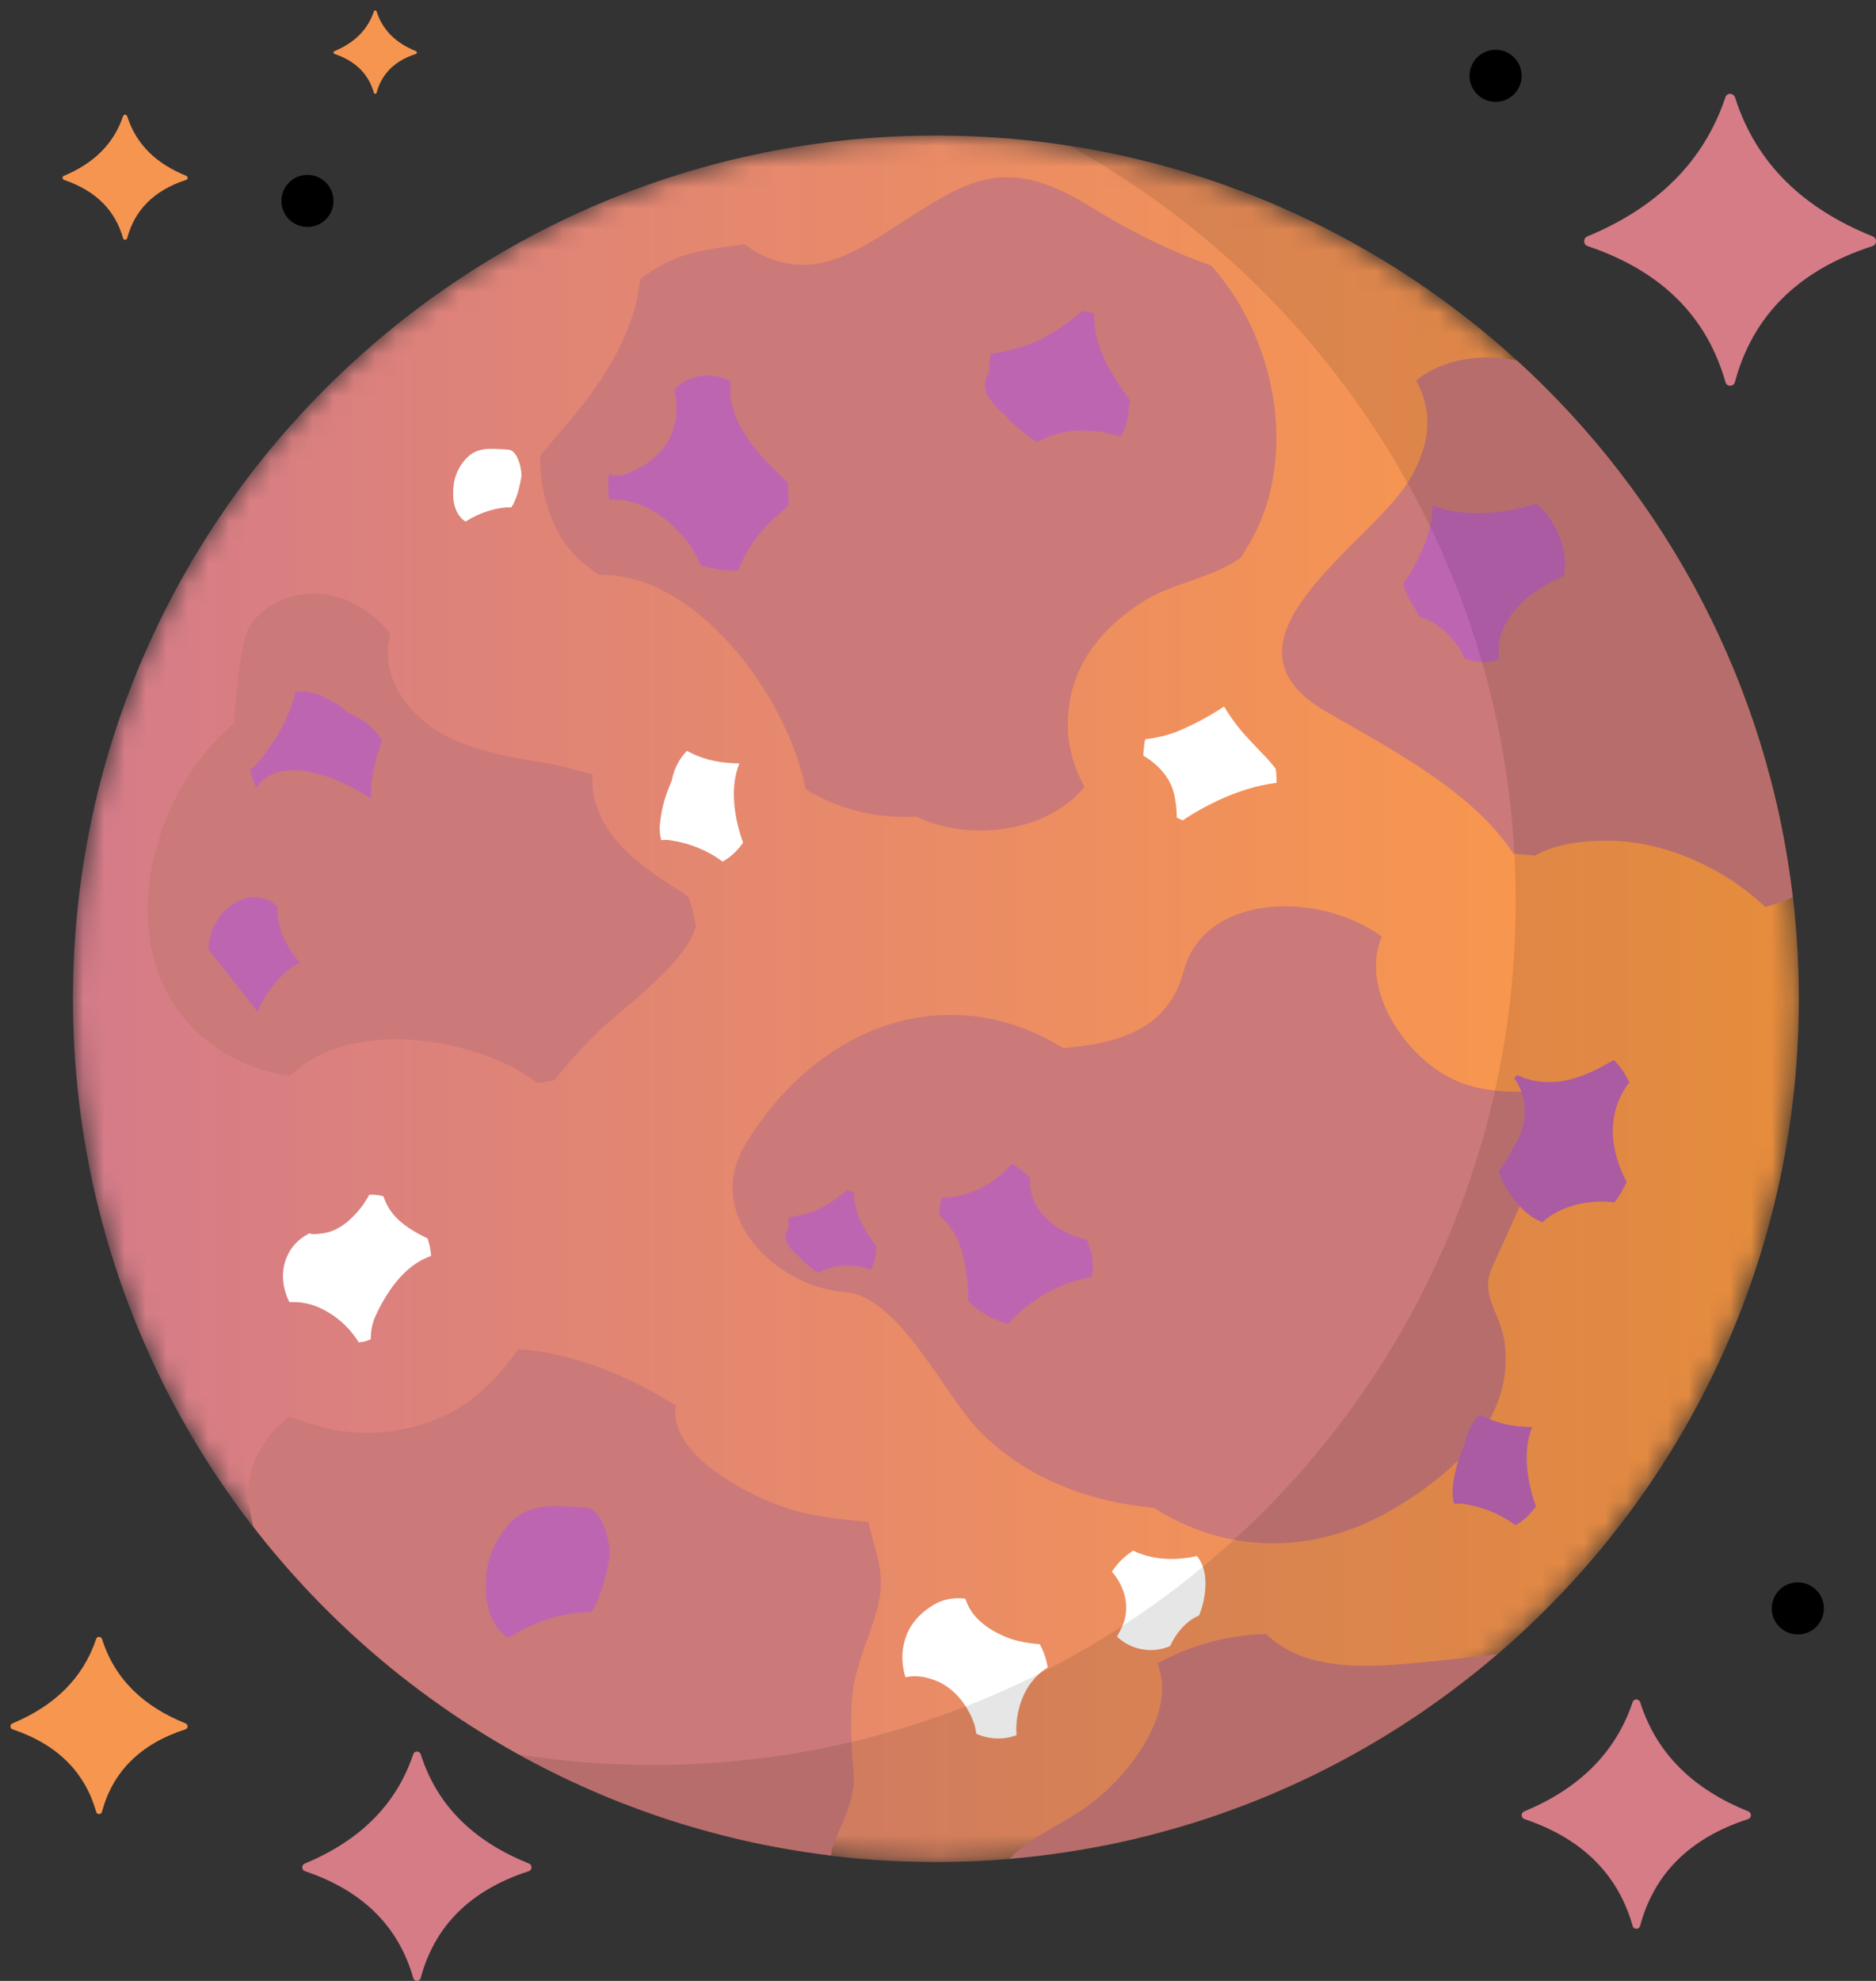 <?xml version="1.0" encoding="UTF-8"?>
<svg width="90px" height="95px" viewBox="0 0 90 95" version="1.1" xmlns="http://www.w3.org/2000/svg" xmlns:xlink="http://www.w3.org/1999/xlink">
    <rect x="0" y="0" width="90" height="95" fill="#333333" stroke="none"/>
    <title>Planete-mercure</title>
    <defs>
        <path d="M41.399,0 C18.534,0 0,18.534 0,41.399 L0,41.399 C0,64.264 18.534,82.798 41.399,82.798 L41.399,82.798 C64.263,82.798 82.798,64.264 82.798,41.399 L82.798,41.399 C82.798,18.534 64.263,0 41.399,0 Z" id="path-1"></path>
        <linearGradient x1="0%" y1="50%" x2="100%" y2="50%" id="linearGradient-3">
            <stop stop-color="#D47B8A" offset="0%"></stop>
            <stop stop-color="#FF9C42" offset="100%"></stop>
        </linearGradient>
    </defs>
    <g id="Page-1" stroke="none" stroke-width="1" fill="none" fill-rule="evenodd">
        <g id="DESKTOP---HOME-ASTROLOGIE-V1" transform="translate(-773, -2674)">
            <g id="Group-21" transform="translate(729, 2648)">
                <g id="Planete-mercure" transform="translate(44.5, 26.5)">
                    <g id="Group" transform="translate(3, 6)">
                        <g id="Group-3">
                            <mask id="mask-2" fill="white">
                                <use xlink:href="#path-1"></use>
                            </mask>
                            <g id="Clip-2"></g>
                            <path d="M41.399,0 C18.534,0 0,18.534 0,41.399 L0,41.399 C0,64.264 18.534,82.798 41.399,82.798 L41.399,82.798 C64.263,82.798 82.798,64.264 82.798,41.399 L82.798,41.399 C82.798,18.534 64.263,0 41.399,0 Z" id="Fill-1" fill="url(#linearGradient-3)" mask="url(#mask-2)"></path>
                        </g>
                        <g id="Group-50" transform="translate(3.588, 0.5)">
                            <path d="M44.145,28.016 C44.05,25.25 45.509,23.276 47.78,21.834 C49.165,20.955 51.065,20.725 52.426,19.754 C53.041,18.837 53.522,17.84 53.787,16.821 C54.616,13.65 53.963,10.249 52.296,7.463 C51.92,6.835 51.483,6.272 51.023,5.741 C48.749,4.954 46.55,3.742 45.344,2.982 C40.82,0.143 39.095,1.84 35.197,4.292 C33.255,5.514 31.47,6.275 29.319,5.158 C29.107,5.051 28.88,4.9 28.668,4.722 C27.608,4.829 26.559,4.972 25.567,5.307 C24.931,5.525 24.258,5.908 23.618,6.392 C23.431,8.601 22.177,10.762 20.796,12.504 C20.165,13.301 19.483,14.066 18.827,14.85 C18.772,16.546 19.392,18.556 20.576,19.721 C20.827,19.966 21.218,20.257 21.65,20.569 C26.253,20.429 30.696,26.357 31.564,30.844 C31.585,30.858 31.602,30.877 31.624,30.89 C33.328,31.906 35.109,32.254 36.874,32.163 C39.454,33.405 43.194,32.901 44.935,30.737 C44.469,29.857 44.177,28.931 44.145,28.016" id="Fill-4" fill="#CC7979"></path>
                            <path d="M25.951,36.042 C25.846,35.941 25.73,35.841 25.58,35.751 C23.16,34.311 21.181,32.579 21.338,30.141 C20.513,29.939 19.682,29.679 19.015,29.578 C17.494,29.349 15.938,29.052 14.532,28.408 C12.992,27.701 11.484,26.083 11.515,24.286 C11.521,23.969 11.571,23.671 11.638,23.382 C10.882,22.447 9.833,21.752 8.643,21.528 C7.033,21.224 4.834,22.099 4.587,23.947 C4.42,24.674 4.333,25.357 4.286,26.02 C4.214,26.568 4.158,27.122 4.147,27.672 C-0.28,31.421 -1.926,39.384 3.057,43.07 C4.243,43.95 5.516,44.418 6.821,44.6 C9.426,42.038 14.406,42.644 17.378,44.116 C17.799,44.324 18.247,44.606 18.694,44.938 C18.963,44.9 19.23,44.866 19.505,44.808 C20.132,44.018 20.814,43.264 21.541,42.537 C22.477,41.601 25.763,39.286 26.295,37.45 C26.229,36.94 26.113,36.472 25.951,36.042" id="Fill-6" fill="#CC7979"></path>
                            <path d="M63.067,44.947 C60.575,44.055 58.071,40.579 59.206,37.917 C56.224,35.731 50.704,35.809 49.699,39.568 C48.941,42.399 46.58,43.029 43.92,43.266 C38.384,39.855 32.133,42.157 28.669,47.893 C26.606,51.309 30.184,54.738 33.46,54.969 C36.031,55.153 38.18,59.864 39.899,61.622 C42.101,63.877 45.157,65.031 48.266,65.31 C51.573,67.424 55.794,67.729 59.818,65.334 C62.668,63.637 65.626,60.991 65.084,57.311 C64.889,55.967 63.913,55.131 64.478,53.835 C65.458,51.591 66.496,49.684 66.997,47.247 C67.147,46.52 67.121,45.876 66.968,45.304 C65.652,45.406 64.33,45.402 63.067,44.947" id="Fill-8" fill="#CC7979"></path>
                            <path d="M64.745,72.324 C63.536,72.477 62.366,72.594 61.353,72.699 C58.766,72.964 55.591,73.244 53.654,71.365 C51.851,71.411 50.197,71.839 48.452,72.752 C48.447,72.754 48.443,72.758 48.437,72.761 C49.422,75.216 46.955,78.314 44.963,79.707 C43.841,80.488 42.332,81.11 41.35,82.138 C50.25,81.383 58.345,77.814 64.745,72.324" id="Fill-10" fill="#CC7979"></path>
                            <path d="M65.684,10.291 C64.014,9.946 62.103,10.196 60.853,11.253 C61.651,12.723 61.564,14.274 60.529,16.014 C58.696,19.096 50.668,23.735 56.515,27.116 C59.803,29.017 63.579,30.988 65.517,33.938 C65.87,33.983 66.223,34.003 66.574,34.025 C67.664,33.381 69.327,33.287 70.352,33.327 C72.232,33.402 74.058,34.044 75.661,35.014 C76.333,35.421 76.984,35.929 77.6,36.491 C78.049,36.381 78.489,36.226 78.915,36.031 C77.725,25.872 72.864,16.832 65.684,10.291" id="Fill-12" fill="#CC7979"></path>
                            <path d="M31.077,65.457 C29.256,64.955 24.952,62.91 25.334,60.411 C23.211,59.064 20.431,57.862 17.767,57.703 C16.902,58.977 15.791,60.054 14.644,60.684 C12.974,61.601 10.885,61.927 9.002,61.586 C8.25,61.452 7.508,61.166 6.774,60.934 C5.562,61.918 4.762,63.233 4.841,64.745 C4.867,65.245 4.948,65.732 5.062,66.208 C11.666,74.742 21.526,80.62 32.786,81.983 C32.799,81.887 32.786,81.786 32.82,81.689 C33.228,80.482 33.992,79.326 33.865,78.009 C33.748,76.767 33.696,75.587 33.804,74.341 C33.936,72.771 34.726,71.378 35.066,69.864 C35.4,68.374 34.87,67.341 34.568,65.989 C33.39,65.877 32.206,65.765 31.077,65.457" id="Fill-14" fill="#CC7979"></path>
                            <path d="M30.689,16.134 C30.368,15.835 30.076,15.546 29.828,15.289 C28.921,14.355 28.026,13.177 27.948,11.819 C27.939,11.645 27.955,11.471 27.987,11.301 C27.422,11.002 26.782,10.894 26.094,11.14 C25.755,11.26 25.486,11.455 25.257,11.684 C25.315,11.94 25.355,12.197 25.363,12.46 C25.413,14.094 24.444,15.145 22.982,15.719 C22.699,15.832 22.405,15.828 22.125,15.744 C22.071,16.144 22.076,16.557 22.148,16.959 C22.323,16.948 22.49,16.95 22.636,16.964 C23.669,17.065 24.622,17.64 25.346,18.363 C25.824,18.838 26.289,19.475 26.547,20.146 C26.842,20.204 27.141,20.26 27.422,20.312 C27.739,20.365 28.035,20.38 28.328,20.34 C28.606,19.682 28.953,19.056 29.417,18.522 C29.81,18.069 30.251,17.651 30.72,17.274 C30.723,17.224 30.736,17.18 30.738,17.129 C30.751,16.81 30.724,16.473 30.689,16.134" id="Fill-16" fill="#BE65B2"></path>
                            <path d="M45.405,8.032 C45.229,7.975 45.041,7.937 44.847,7.914 C44.159,8.495 43.449,8.964 42.901,9.247 C42.365,9.522 41.407,9.84 40.446,9.965 C40.392,10.245 40.36,10.533 40.376,10.828 C40.335,10.903 40.294,10.97 40.253,11.049 C40.117,11.323 40.156,11.765 40.324,12.015 C40.625,12.461 40.88,12.722 41.125,12.89 C41.218,13.01 41.316,13.125 41.427,13.231 C41.802,13.595 42.225,13.909 42.655,14.215 C43.797,13.536 45.315,13.492 46.672,13.945 C46.688,13.918 46.707,13.899 46.722,13.875 C46.952,13.446 47.068,12.913 47.083,12.363 C47.106,12.316 47.117,12.268 47.138,12.217 C47.056,12.11 46.972,11.998 46.896,11.893 C46.102,10.787 45.347,9.441 45.405,8.032" id="Fill-18" fill="#BE65B2"></path>
                            <path d="M33.887,50.164 C33.775,50.129 33.659,50.105 33.538,50.091 C33.105,50.455 32.658,50.75 32.313,50.926 C31.976,51.102 31.375,51.301 30.772,51.377 C30.736,51.555 30.716,51.737 30.727,51.921 C30.701,51.97 30.674,52.012 30.65,52.061 C30.565,52.234 30.588,52.509 30.694,52.668 C30.883,52.948 31.043,53.111 31.197,53.218 C31.257,53.293 31.318,53.366 31.387,53.432 C31.623,53.66 31.89,53.859 32.158,54.05 C32.878,53.626 33.832,53.596 34.685,53.881 C34.696,53.865 34.705,53.854 34.714,53.836 C34.86,53.568 34.934,53.231 34.942,52.886 C34.957,52.859 34.964,52.827 34.977,52.797 C34.925,52.727 34.873,52.658 34.825,52.59 C34.327,51.896 33.85,51.049 33.887,50.164" id="Fill-20" fill="#BE65B2"></path>
                            <path d="M54.107,29.855 C53.979,29.693 53.842,29.532 53.692,29.367 C53.115,28.751 52.512,28.182 52.03,27.484 C51.923,27.333 51.777,27.12 51.634,26.884 C50.862,27.396 50.044,27.816 49.359,28.092 C48.978,28.246 48.436,28.384 47.856,28.453 C47.836,28.54 47.814,28.625 47.804,28.715 C47.793,28.837 47.78,28.955 47.769,29.074 C47.761,29.128 47.765,29.181 47.761,29.238 C48.484,29.665 49.083,30.308 49.258,31.16 C49.328,31.495 49.367,31.855 49.368,32.211 C49.459,32.251 49.546,32.303 49.644,32.335 C49.65,32.337 49.655,32.34 49.66,32.34 C50.268,31.928 50.894,31.599 51.383,31.371 C52.154,31.012 53.179,30.65 54.153,30.548 C54.161,30.316 54.148,30.083 54.107,29.855" id="Fill-22" fill="#FFFFFF"></path>
                            <path d="M9.593,27.186 C9.432,27.02 9.251,26.877 9.062,26.745 C8.789,26.626 8.539,26.493 8.305,26.349 C8.103,26.276 7.894,26.218 7.674,26.187 C7.47,26.16 7.273,26.163 7.083,26.182 C6.805,27.429 6.072,28.646 5.241,29.625 C5.141,29.742 5.027,29.824 4.905,29.891 C4.979,30.195 5.078,30.497 5.211,30.786 C5.331,30.584 5.5,30.401 5.749,30.25 C6.667,29.691 7.948,29.979 8.878,30.346 C9.503,30.593 10.116,30.92 10.705,31.297 C10.696,30.825 10.738,30.359 10.831,29.939 C10.923,29.526 11.061,29.012 11.247,28.489 C10.827,27.898 10.26,27.42 9.593,27.186" id="Fill-24" fill="#BE65B2"></path>
                            <path d="M13.064,52.212 C12.382,51.849 11.734,51.374 11.413,50.646 C11.376,50.563 11.337,50.469 11.304,50.368 C11.081,50.316 10.856,50.284 10.627,50.296 C10.483,50.566 10.315,50.816 10.134,51.032 C9.759,51.479 9.311,51.883 8.745,52.07 C8.502,52.148 8.258,52.167 8.007,52.186 C7.915,52.194 7.836,52.175 7.765,52.147 C6.564,52.73 6.177,54.107 6.749,55.351 C6.765,55.388 6.789,55.417 6.807,55.451 C7.282,55.418 7.773,55.511 8.196,55.697 C9.018,56.057 9.67,56.652 10.123,57.376 C10.254,57.36 10.382,57.35 10.496,57.305 C10.529,57.293 10.563,57.286 10.596,57.271 C10.625,57.258 10.666,57.242 10.7,57.229 C10.698,56.848 10.765,56.471 10.913,56.142 C11.445,54.975 12.314,53.663 13.592,53.234 C13.578,52.945 13.514,52.665 13.425,52.393 C13.297,52.332 13.171,52.269 13.064,52.212" id="Fill-26" fill="#FFFFFF"></path>
                            <path d="M45.276,53.131 C45.226,52.893 45.136,52.67 45.049,52.447 C44.884,52.407 44.716,52.366 44.575,52.322 C43.669,52.032 42.638,51.251 42.403,50.272 C42.34,50.013 42.306,49.75 42.331,49.493 C42.116,49.304 41.914,49.102 41.676,48.943 C41.596,48.897 41.512,48.864 41.428,48.823 C40.653,49.789 39.333,50.434 38.095,50.444 C38.039,50.644 37.993,50.846 37.977,51.055 C37.97,51.134 37.976,51.202 37.971,51.277 C38.445,51.695 38.81,52.242 39.011,52.846 C39.205,53.425 39.375,54.414 39.362,55.394 C39.414,55.438 39.447,55.498 39.501,55.541 C39.775,55.781 40.074,55.983 40.394,56.147 C40.667,56.29 40.959,56.407 41.261,56.492 C41.881,55.785 42.717,55.205 43.39,54.871 C43.987,54.576 44.643,54.336 45.292,54.239 C45.355,53.879 45.359,53.512 45.282,53.15 C45.278,53.145 45.278,53.137 45.276,53.131" id="Fill-28" fill="#BE65B2"></path>
                            <path d="M66.619,17.147 C64.931,17.697 63.07,17.795 61.626,17.249 C61.649,18.455 61.044,19.826 60.231,21.007 C60.329,21.328 60.455,21.628 60.62,21.886 C60.772,22.123 60.882,22.327 61.001,22.578 C61.983,22.866 62.763,23.648 63.191,24.594 C63.619,24.734 64.067,24.793 64.5,24.722 C64.619,24.702 64.722,24.645 64.835,24.608 C64.653,23.438 65.286,22.336 66.395,21.511 C66.874,21.156 67.386,20.846 67.938,20.627 C67.979,20.373 68.003,20.109 67.985,19.832 C67.924,18.89 67.413,17.796 66.619,17.147" id="Fill-30" fill="#BE65B2"></path>
                            <path d="M66.897,51.619 C67.769,50.812 69.228,50.494 70.363,50.671 C70.49,50.506 70.606,50.332 70.711,50.14 C70.663,50.23 70.675,50.209 70.723,50.119 C70.725,50.114 70.728,50.11 70.732,50.104 C70.739,50.091 70.746,50.076 70.753,50.062 C70.799,49.979 70.867,49.852 70.95,49.697 C70.571,48.964 70.328,48.183 70.291,47.449 C70.241,46.518 70.537,45.591 71.076,44.915 C70.885,44.504 70.645,44.12 70.321,43.834 C69.555,44.31 68.741,44.658 68.169,44.784 C67.299,44.98 66.448,44.92 65.695,44.555 C65.668,44.59 65.63,44.61 65.603,44.644 C65.586,44.666 65.579,44.687 65.561,44.711 C66.137,45.514 66.215,46.663 65.785,47.536 C65.544,48.03 65.204,48.615 64.804,49.189 C65.126,50.075 65.714,50.886 66.42,51.365 C66.579,51.471 66.739,51.547 66.897,51.619" id="Fill-32" fill="#BE65B2"></path>
                            <path d="M42.791,71.849 C42.238,71.81 41.71,71.709 41.304,71.56 C40.559,71.284 39.71,70.75 39.358,70.002 C39.305,69.888 39.262,69.777 39.217,69.665 C38.699,69.611 38.183,69.675 37.718,69.955 C36.949,70.419 36.432,71.023 36.255,71.931 C36.159,72.41 36.194,72.95 36.354,73.439 C36.798,73.329 37.283,73.412 37.706,73.561 C38.656,73.891 39.346,74.774 39.659,75.703 C39.708,75.844 39.717,76.003 39.753,76.15 C40.412,76.434 41.09,76.444 41.679,76.211 C41.61,75.31 41.888,74.329 42.383,73.69 C42.62,73.386 42.879,73.138 43.181,72.967 C43.106,72.578 42.987,72.195 42.791,71.849" id="Fill-34" fill="#FFFFFF"></path>
                            <path d="M25.061,33.297 C26.012,33.433 26.862,33.787 27.576,34.319 C27.966,34.109 28.297,33.791 28.561,33.414 C28.075,32.073 27.952,30.627 28.386,29.617 C28.075,29.605 27.782,29.586 27.529,29.551 C26.954,29.473 26.377,29.298 25.869,29.009 C25.486,29.397 25.24,29.901 25.14,30.433 C25.099,30.535 25.049,30.653 24.986,30.815 C24.76,31.372 24.636,31.921 24.571,32.514 C24.541,32.796 24.572,33.052 24.633,33.292 C24.773,33.277 24.917,33.275 25.061,33.297" id="Fill-36" fill="#FFFFFF"></path>
                            <path d="M63.097,65.121 C64.048,65.258 64.898,65.613 65.612,66.144 C66.002,65.936 66.333,65.617 66.598,65.238 C66.111,63.9 65.988,62.451 66.42,61.441 C66.111,61.432 65.816,61.411 65.564,61.376 C64.988,61.298 64.413,61.12 63.905,60.835 C63.523,61.222 63.277,61.725 63.176,62.26 C63.134,62.361 63.084,62.481 63.02,62.64 C62.796,63.198 62.671,63.745 62.607,64.341 C62.576,64.624 62.607,64.877 62.668,65.117 C62.81,65.102 62.954,65.101 63.097,65.121" id="Fill-38" fill="#BE65B2"></path>
                            <path d="M7.3,39.168 C7.3,39.164 7.298,39.164 7.298,39.162 C7.161,39.006 7.024,38.846 6.906,38.667 C6.516,38.072 6.186,37.302 6.227,36.574 C6.229,36.55 6.231,36.518 6.231,36.491 C5.884,36.143 5.402,35.954 4.844,36.052 C4.307,36.143 3.829,36.47 3.494,36.894 L3.179,37.405 C3.005,37.763 2.92,38.137 2.918,38.537 C3.698,39.527 4.479,40.519 5.26,41.509 C5.674,40.634 6.375,39.613 7.3,39.168" id="Fill-40" fill="#BE65B2"></path>
                            <path d="M50.124,70.637 C50.226,70.572 50.332,70.522 50.441,70.47 C50.787,69.612 50.945,68.325 50.326,67.621 C49.291,67.869 48.167,67.804 47.275,67.365 C46.862,67.637 46.563,67.92 46.251,68.372 C46.873,69.071 47.155,70.079 46.753,70.995 C46.681,71.16 46.592,71.324 46.499,71.489 C47.206,72.156 48.22,72.305 49.047,71.94 C49.291,71.408 49.662,70.936 50.124,70.637" id="Fill-42" fill="#FFFFFF"></path>
                            <path d="M15.245,18.016 C15.913,17.586 16.71,17.323 17.446,17.329 C17.492,17.254 17.537,17.18 17.574,17.101 C17.751,16.719 17.838,16.336 17.917,15.921 C17.98,15.598 17.766,14.597 17.306,14.565 C16.256,14.495 15.652,14.42 15.071,15.242 C14.853,15.549 14.708,15.926 14.67,16.301 C14.604,16.942 14.686,17.638 15.245,18.016" id="Fill-44" fill="#FFFFFF"></path>
                            <path d="M17.295,71.559 C18.506,70.777 19.954,70.297 21.282,70.313 C21.37,70.176 21.453,70.04 21.517,69.899 C21.836,69.206 21.997,68.513 22.142,67.763 C22.253,67.175 21.869,65.36 21.031,65.303 C19.127,65.175 18.034,65.039 16.984,66.53 C16.587,67.087 16.324,67.769 16.253,68.448 C16.135,69.61 16.283,70.872 17.295,71.559" id="Fill-46" fill="#BE65B2"></path>
                            <path d="M44.238,0 C56.989,7.055 65.626,20.637 65.626,36.243 C65.626,59.106 47.091,77.642 24.227,77.642 C22.041,77.642 19.896,77.47 17.801,77.141 C23.732,80.423 30.552,82.298 37.811,82.298 C60.675,82.298 79.21,63.764 79.21,40.899 C79.21,20.221 64.049,3.086 44.238,0" id="Fill-48" fill-opacity="0.1" fill="#000000"></path>
                        </g>
                    </g>
                    <path d="M8.433,7.93 C7.033,7.367 6.042,6.456 5.603,5.078 C5.572,4.98 5.438,4.971 5.405,5.069 C4.953,6.416 3.976,7.345 2.567,7.93 C2.474,7.968 2.479,8.099 2.573,8.13 C4.127,8.654 5.031,9.612 5.405,10.924 C5.434,11.026 5.572,11.025 5.6,10.923 C5.961,9.579 6.88,8.632 8.425,8.13 C8.521,8.1 8.526,7.967 8.433,7.93" id="Fill-5" fill="#F69550"></path>
                    <path d="M19.455,1.953 C18.522,1.578 17.862,0.97 17.569,0.052 C17.548,-0.013 17.459,-0.019 17.437,0.046 C17.135,0.944 16.484,1.563 15.544,1.953 C15.483,1.979 15.486,2.066 15.549,2.087 C16.585,2.436 17.187,3.075 17.436,3.949 C17.456,4.017 17.548,4.017 17.567,3.949 C17.807,3.052 18.42,2.421 19.45,2.087 C19.514,2.066 19.517,1.978 19.455,1.953" id="Fill-5" fill="#F69550"></path>
                    <path d="M89.344,10.837 C86.076,9.524 83.766,7.397 82.741,4.182 C82.667,3.954 82.355,3.933 82.278,4.16 C81.224,7.305 78.944,9.471 75.655,10.837 C75.44,10.926 75.451,11.231 75.671,11.304 C79.296,12.527 81.405,14.762 82.277,17.823 C82.345,18.06 82.669,18.059 82.733,17.82 C83.575,14.683 85.721,12.474 89.326,11.304 C89.549,11.233 89.561,10.923 89.344,10.837" id="Fill-5" fill="#D57C87"></path>
                    <path d="M83.377,86.372 C80.81,85.34 78.994,83.669 78.189,81.143 C78.131,80.964 77.886,80.948 77.826,81.126 C76.998,83.597 75.206,85.298 72.622,86.372 C72.453,86.442 72.462,86.681 72.635,86.739 C75.483,87.7 77.139,89.455 77.825,91.861 C77.878,92.048 78.133,92.046 78.183,91.859 C78.845,89.394 80.531,87.658 83.363,86.739 C83.538,86.683 83.548,86.44 83.377,86.372" id="Fill-5" fill="#D57C87"></path>
                    <path d="M24.877,88.872 C22.31,87.84 20.494,86.169 19.689,83.643 C19.631,83.464 19.386,83.448 19.326,83.626 C18.498,86.097 16.706,87.798 14.122,88.872 C13.953,88.942 13.962,89.181 14.135,89.239 C16.983,90.2 18.639,91.955 19.325,94.361 C19.378,94.548 19.633,94.546 19.683,94.359 C20.345,91.894 22.031,90.158 24.863,89.239 C25.038,89.183 25.048,88.94 24.877,88.872" id="Fill-5" fill="#D57C87"></path>
                    <path d="M8.405,82.151 C6.421,81.354 5.018,80.062 4.396,78.11 C4.352,77.972 4.162,77.96 4.115,78.097 C3.475,80.006 2.091,81.321 0.094,82.151 C-0.036,82.205 -0.029,82.39 0.104,82.435 C2.305,83.177 3.585,84.534 4.115,86.392 C4.156,86.537 4.353,86.536 4.391,86.391 C4.903,84.486 6.206,83.145 8.394,82.435 C8.53,82.391 8.537,82.204 8.405,82.151" id="Fill-5" fill="#F7964F"></path>
                    <path d="M14.25,7.886 C14.94,7.886 15.5,8.446 15.5,9.136 C15.5,9.827 14.94,10.386 14.25,10.386 C13.56,10.386 13,9.827 13,9.136 C13,8.446 13.56,7.886 14.25,7.886" id="Fill-77" fill="#000000"></path>
                    <path d="M71.25,1.887 C71.94,1.887 72.5,2.446 72.5,3.136 C72.5,3.827 71.94,4.386 71.25,4.386 C70.56,4.386 70,3.827 70,3.136 C70,2.446 70.56,1.887 71.25,1.887" id="Fill-77" fill="#000000"></path>
                    <path d="M85.75,75.386 C86.44,75.386 87,75.946 87,76.636 C87,77.327 86.44,77.886 85.75,77.886 C85.06,77.886 84.5,77.327 84.5,76.636 C84.5,75.946 85.06,75.386 85.75,75.386" id="Fill-77" fill="#000000"></path>
                </g>
            </g>
        </g>
    </g>
</svg>